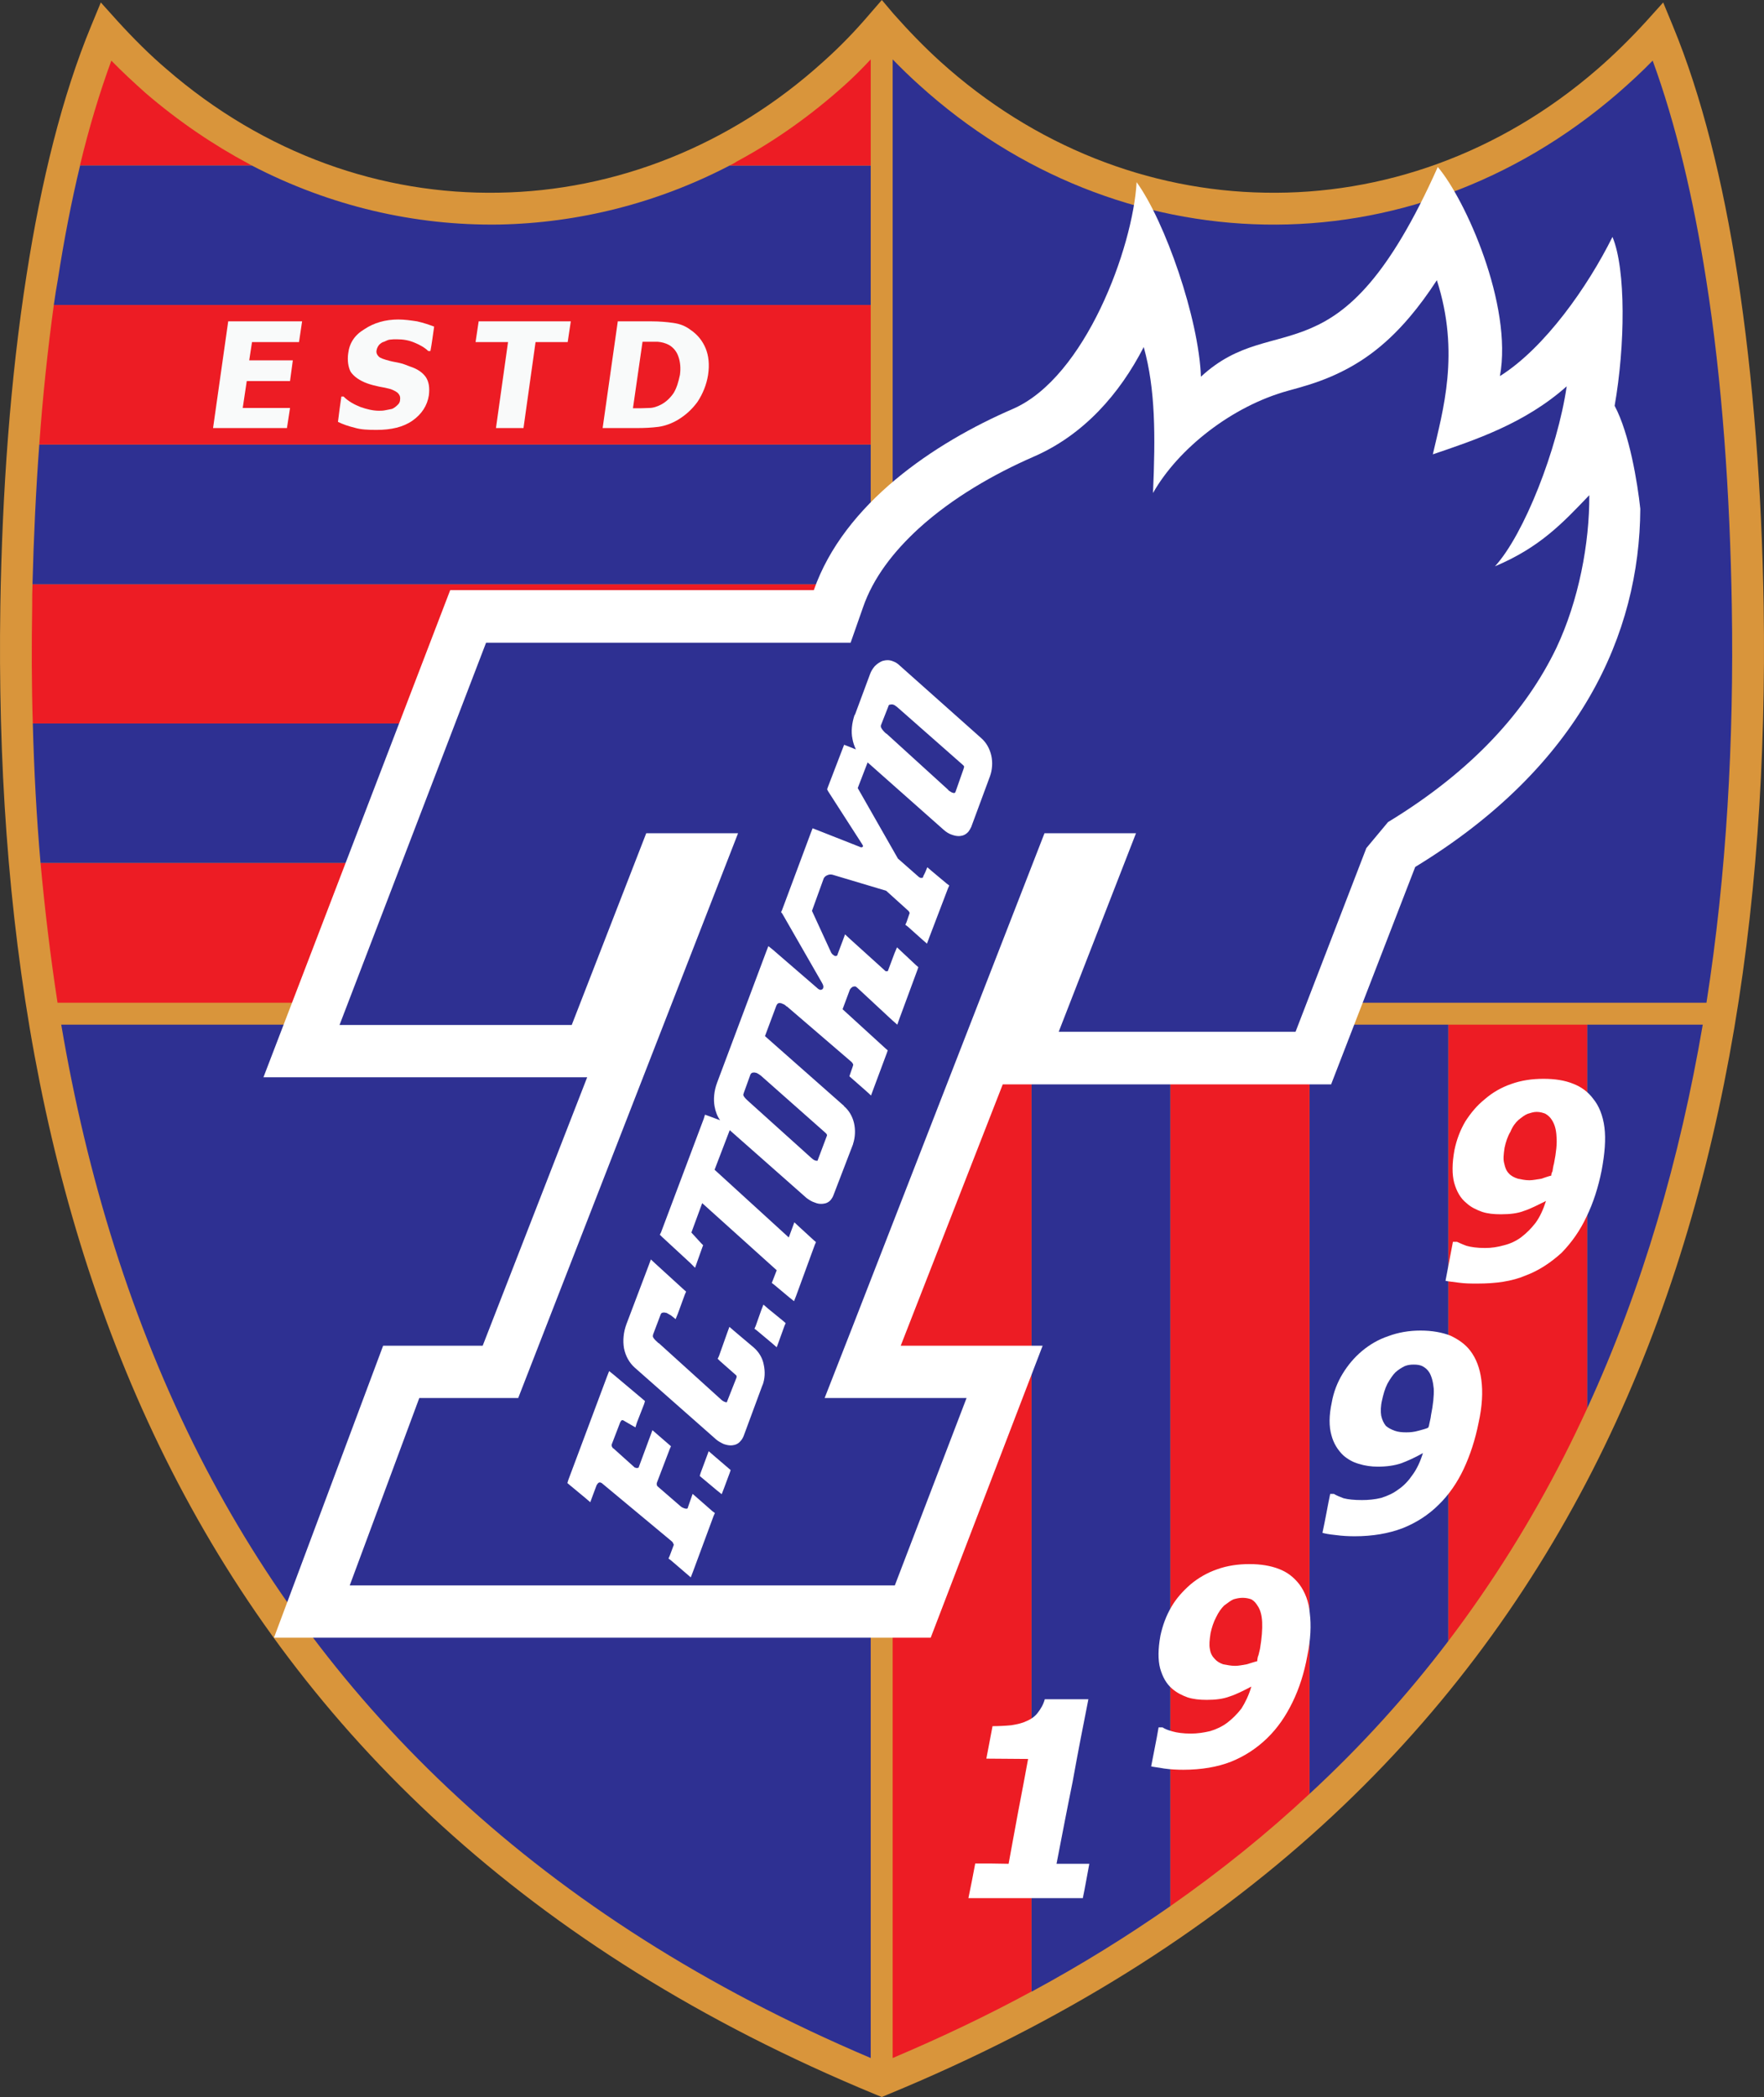 <?xml version="1.0" encoding="UTF-8"?>
<svg xmlns="http://www.w3.org/2000/svg" xmlns:xlink="http://www.w3.org/1999/xlink" width="410.77pt" height="488.16pt" viewBox="0 0 410.77 488.16" version="1.1">
<rect x="0" y="0" width="410.77" height="488.16" fill="#333333" stroke="none"/>
<defs>
<clipPath id="clip1">
  <path d="M 0 0 L 410.77 0 L 410.77 488.16 L 0 488.16 Z M 0 0 "/>
</clipPath>
</defs>
<g id="surface1">
<g clip-path="url(#clip1)" clip-rule="nonzero">
<path style=" stroke:none;fill-rule:nonzero;fill:rgb(85.1%,58.4%,23.099%);fill-opacity:1;" d="M 206.719 487.582 L 205.348 488.16 L 203.91 487.582 C 122.406 453.961 70.852 402.91 39.965 342.359 C 9.148 281.953 -1.004 212.328 0.078 141.047 C 0.508 114.625 2.383 88.199 6.195 63.938 C 9.582 42.191 14.477 22.32 21.246 5.977 L 23.477 0.574 L 27.363 4.895 C 31.109 9 34.852 12.742 38.742 16.055 C 61.637 35.93 88.996 45.359 116.141 44.855 C 143.141 44.426 169.996 34.055 191.742 14.328 C 195.629 10.871 199.23 7.129 202.539 3.238 L 205.348 0 L 208.086 3.238 C 211.539 7.129 215.141 10.871 218.957 14.328 C 240.773 34.055 267.559 44.426 294.629 44.855 C 321.699 45.359 349.133 35.93 372.027 16.055 C 375.844 12.742 379.66 9 383.406 4.895 L 387.293 0.574 L 389.523 5.977 C 396.293 22.32 401.188 42.191 404.574 63.938 C 408.316 88.199 410.262 114.625 410.691 141.047 C 411.773 212.328 401.621 281.953 370.805 342.359 C 339.844 402.91 288.293 453.961 206.719 487.582 "/>
</g>
<path style=" stroke:none;fill-rule:nonzero;fill:rgb(17.999%,18.799%,57.3%);fill-opacity:1;" d="M 14.262 238.535 C 20.238 273.816 30.605 307.727 46.516 339.047 C 76.18 397.078 125.355 446.254 202.758 479.086 L 202.758 238.535 L 14.262 238.535 "/>
<path style=" stroke:none;fill-rule:nonzero;fill:rgb(17.999%,18.799%,57.3%);fill-opacity:1;" d="M 397.371 233.426 C 402.055 203.473 403.781 172.441 403.277 141.191 C 402.844 114.984 401.047 88.777 397.301 65.09 C 394.348 46.223 390.246 28.871 384.844 14.113 C 382.254 16.777 379.59 19.223 376.781 21.672 C 352.445 42.695 323.355 52.777 294.559 52.273 C 265.684 51.77 237.172 40.754 214.062 19.801 C 211.973 17.93 209.887 15.91 207.867 13.824 L 207.867 233.426 L 397.371 233.426 "/>
<path style=" stroke:none;fill-rule:nonzero;fill:rgb(92.899%,10.999%,14.099%);fill-opacity:1;" d="M 9.438 200.879 C 10.445 211.824 11.742 222.695 13.398 233.426 L 202.758 233.426 L 202.758 200.879 L 9.438 200.879 "/>
<path style=" stroke:none;fill-rule:nonzero;fill:rgb(17.999%,18.799%,57.3%);fill-opacity:1;" d="M 7.637 168.406 C 7.926 179.281 8.5 190.152 9.438 200.879 L 202.758 200.879 L 202.758 168.406 L 7.637 168.406 "/>
<path style=" stroke:none;fill-rule:nonzero;fill:rgb(92.899%,10.999%,14.099%);fill-opacity:1;" d="M 7.566 136.008 C 7.492 137.734 7.492 139.465 7.492 141.191 C 7.348 150.266 7.348 159.336 7.637 168.406 L 202.758 168.406 L 202.758 136.008 L 7.566 136.008 "/>
<path style=" stroke:none;fill-rule:nonzero;fill:rgb(17.999%,18.799%,57.3%);fill-opacity:1;" d="M 9.148 103.465 C 8.355 114.191 7.852 125.062 7.566 136.008 L 202.758 136.008 L 202.758 103.465 L 9.148 103.465 "/>
<path style=" stroke:none;fill-rule:nonzero;fill:rgb(92.899%,10.999%,14.099%);fill-opacity:1;" d="M 12.531 70.992 C 11.094 81.504 9.941 92.375 9.148 103.465 L 202.758 103.465 L 202.758 70.992 L 12.531 70.992 "/>
<path style=" stroke:none;fill-rule:nonzero;fill:rgb(92.899%,10.999%,14.099%);fill-opacity:1;" d="M 58.613 38.52 C 58.398 38.375 58.18 38.305 57.965 38.16 C 49.613 33.695 41.547 28.223 33.918 21.672 C 31.18 19.223 28.516 16.777 25.926 14.113 C 23.188 21.602 20.742 29.664 18.652 38.375 C 18.652 38.375 18.652 38.449 18.652 38.52 L 58.613 38.52 "/>
<path style=" stroke:none;fill-rule:nonzero;fill:rgb(17.999%,18.799%,57.3%);fill-opacity:1;" d="M 169.926 38.52 C 153.078 47.305 134.719 51.91 116.215 52.273 C 96.629 52.559 76.902 48.023 58.613 38.52 L 18.652 38.52 C 16.637 46.871 14.91 55.801 13.469 65.09 C 13.109 67.031 12.82 68.977 12.531 70.992 L 202.758 70.992 L 202.758 38.52 L 169.926 38.52 "/>
<path style=" stroke:none;fill-rule:nonzero;fill:rgb(92.899%,10.999%,14.099%);fill-opacity:1;" d="M 202.758 13.824 C 200.812 15.91 198.797 17.93 196.711 19.801 C 188.859 26.855 180.438 32.832 171.582 37.586 C 171.078 37.945 170.5 38.23 169.926 38.52 L 202.758 38.52 L 202.758 13.824 "/>
<path style=" stroke:none;fill-rule:nonzero;fill:rgb(97.6%,98%,98%);fill-opacity:1;" d="M 115.492 99.648 L 118.301 79.633 L 110.742 79.633 L 111.461 74.809 L 132.918 74.809 L 132.195 79.633 L 124.711 79.633 L 121.902 99.648 L 115.492 99.648 "/>
<path style=" stroke:none;fill-rule:nonzero;fill:rgb(97.6%,98%,98%);fill-opacity:1;" d="M 87.699 100.078 C 85.684 100.078 84.027 100.008 82.59 99.574 C 81.148 99.215 79.852 98.785 78.699 98.207 C 78.918 96.266 79.207 94.32 79.492 92.305 C 79.711 92.305 79.926 92.305 79.996 92.305 C 81.148 93.457 82.516 94.176 83.957 94.754 C 85.398 95.258 86.836 95.617 88.277 95.617 C 88.711 95.617 89.215 95.617 89.859 95.473 C 90.363 95.398 90.867 95.258 91.301 95.184 C 91.805 94.969 92.238 94.609 92.523 94.32 C 92.957 93.961 93.172 93.527 93.172 92.953 C 93.246 92.305 93.027 91.871 92.598 91.441 C 92.238 91.152 91.59 90.793 90.941 90.574 C 90.148 90.359 89.215 90.145 88.277 90 C 87.27 89.785 86.406 89.566 85.613 89.281 C 83.742 88.633 82.371 87.625 81.652 86.543 C 81.078 85.465 80.859 83.879 81.078 82.297 C 81.363 79.848 82.59 77.977 84.895 76.609 C 87.051 75.168 89.719 74.375 92.742 74.375 C 94.254 74.375 95.691 74.594 97.133 74.809 C 98.719 75.168 99.941 75.602 101.094 76.031 C 100.805 77.977 100.59 79.848 100.23 81.719 C 100.086 81.719 99.867 81.719 99.723 81.719 C 98.934 80.93 97.781 80.281 96.555 79.777 C 95.188 79.199 93.895 78.984 92.383 78.984 C 91.879 78.984 91.371 78.984 90.867 79.055 C 90.438 79.055 89.934 79.344 89.43 79.559 C 88.996 79.633 88.566 79.992 88.277 80.281 C 87.988 80.641 87.773 81.07 87.699 81.504 C 87.555 82.078 87.773 82.586 88.207 83.016 C 88.566 83.375 89.43 83.664 90.797 84.023 C 91.59 84.238 92.309 84.312 93.172 84.527 C 93.895 84.672 94.684 85.031 95.477 85.32 C 97.277 85.895 98.43 86.762 99.148 87.77 C 99.867 88.848 100.086 90.215 99.867 92.016 C 99.508 94.391 98.215 96.406 96.051 97.922 C 93.895 99.434 91.086 100.078 87.699 100.078 "/>
<path style=" stroke:none;fill-rule:nonzero;fill:rgb(97.6%,98%,98%);fill-opacity:1;" d="M 164.887 87.266 C 164.523 89.566 163.66 91.656 162.438 93.527 C 161.07 95.398 159.559 96.695 157.902 97.703 C 156.461 98.566 154.879 99.145 153.363 99.359 C 151.711 99.574 150.055 99.648 148.324 99.648 L 140.332 99.648 L 143.859 74.809 L 151.781 74.809 C 153.582 74.809 155.238 74.953 156.75 75.168 C 158.332 75.383 159.629 75.887 160.852 76.824 C 162.438 77.902 163.59 79.344 164.309 81.07 C 165.027 82.801 165.246 84.887 164.887 87.266 "/>
<path style=" stroke:none;fill-rule:nonzero;fill:rgb(97.6%,98%,98%);fill-opacity:1;" d="M 49.613 99.648 L 53.141 74.809 L 70.348 74.809 L 69.629 79.633 L 58.684 79.633 L 58.035 83.879 L 68.188 83.879 L 67.539 88.703 L 57.461 88.703 L 56.523 94.969 L 67.539 94.969 L 66.82 99.648 L 49.613 99.648 "/>
<path style=" stroke:none;fill-rule:nonzero;fill:rgb(92.899%,10.999%,14.099%);fill-opacity:1;" d="M 158.332 87.266 C 158.551 85.68 158.406 84.238 157.973 83.016 C 157.613 81.938 156.895 80.93 155.742 80.281 C 154.879 79.848 154.086 79.633 153.148 79.559 C 152.215 79.559 151.062 79.559 149.766 79.559 C 149.621 79.559 149.621 79.559 149.621 79.559 L 147.391 95.039 L 147.461 95.039 C 148.902 95.039 150.125 95.039 151.203 94.969 C 152.141 94.969 153.148 94.609 154.086 94.105 C 155.238 93.457 156.172 92.52 156.895 91.441 C 157.613 90.215 157.973 88.922 158.332 87.266 "/>
<path style=" stroke:none;fill-rule:nonzero;fill:rgb(17.999%,18.799%,57.3%);fill-opacity:1;" d="M 369.582 327.887 C 382.539 299.734 391.18 269.641 396.508 238.535 L 369.582 238.535 L 369.582 327.887 "/>
<path style=" stroke:none;fill-rule:nonzero;fill:rgb(92.899%,10.999%,14.099%);fill-opacity:1;" d="M 337.254 382.031 C 347.621 368.352 356.551 354.023 364.18 339.047 C 366.055 335.375 367.852 331.633 369.582 327.887 L 369.582 238.535 L 337.254 238.535 L 337.254 382.031 "/>
<path style=" stroke:none;fill-rule:nonzero;fill:rgb(17.999%,18.799%,57.3%);fill-opacity:1;" d="M 304.926 417.602 C 317.02 406.441 327.75 394.559 337.254 382.031 L 337.254 238.535 L 304.926 238.535 L 304.926 417.602 "/>
<path style=" stroke:none;fill-rule:nonzero;fill:rgb(92.899%,10.999%,14.099%);fill-opacity:1;" d="M 272.523 443.734 C 284.262 435.527 295.062 426.816 304.926 417.602 L 304.926 238.535 L 272.523 238.535 L 272.523 443.734 "/>
<path style=" stroke:none;fill-rule:nonzero;fill:rgb(17.999%,18.799%,57.3%);fill-opacity:1;" d="M 240.195 463.609 C 240.27 463.609 240.34 463.535 240.414 463.535 C 251.859 457.344 262.516 450.719 272.523 443.734 L 272.523 238.535 L 240.195 238.535 L 240.195 463.609 "/>
<path style=" stroke:none;fill-rule:nonzero;fill:rgb(92.899%,10.999%,14.099%);fill-opacity:1;" d="M 207.867 479.086 C 219.246 474.266 229.973 469.152 240.195 463.609 L 240.195 238.535 L 207.867 238.535 L 207.867 479.086 "/>
<path style=" stroke:none;fill-rule:nonzero;fill:rgb(100%,100%,100%);fill-opacity:1;" d="M 63.797 381.238 L 89.215 313.273 L 112.398 313.273 L 136.734 250.777 L 61.348 250.777 L 104.836 137.375 L 189.508 137.375 C 196.566 117.215 217.516 103.105 235.879 95.184 C 252.727 87.84 263.812 57.672 264.676 42.406 C 271.301 51.551 279.148 74.09 279.652 87.695 C 288.438 79.559 296.5 80.207 305.285 76.391 C 313.996 72.648 323.355 64.512 334.805 38.879 C 341.215 46.367 352.301 70.992 349.277 87.551 C 359.719 81 369.727 66.742 375.484 55.152 C 378.652 62.711 378.438 80.566 375.988 94.465 C 379.445 100.945 381.316 112.391 381.965 118.441 C 381.82 147.527 367.996 178.414 329.551 201.816 L 309.965 252.434 L 233.5 252.434 L 209.742 313.273 L 242.789 313.273 L 216.727 381.238 L 63.797 381.238 "/>
<path style=" stroke:none;fill-rule:nonzero;fill:rgb(100%,100%,100%);fill-opacity:1;" d="M 372.965 272.449 C 372.172 276.406 371.02 280.008 369.438 283.246 C 367.926 286.488 365.98 289.223 363.676 291.602 C 361.156 293.902 358.348 295.777 355.254 296.93 C 352.012 298.297 348.34 298.801 344.02 298.801 C 342.582 298.801 341.141 298.801 339.629 298.586 C 338.117 298.367 337.109 298.297 336.605 298.152 C 337.18 295.055 337.758 292.105 338.332 289.078 C 338.621 289.078 338.91 289.078 339.27 289.078 C 339.773 289.297 340.492 289.656 341.5 290.016 C 342.508 290.305 343.949 290.52 345.82 290.52 C 347.332 290.52 348.773 290.305 350.285 289.871 C 351.727 289.512 353.094 288.863 354.246 288 C 355.469 287.062 356.551 285.984 357.559 284.688 C 358.566 283.32 359.355 281.594 360.004 279.574 C 358.062 280.512 356.477 281.375 354.895 281.879 C 353.453 282.457 351.652 282.672 349.492 282.672 C 347.836 282.672 346.398 282.527 345.102 282.098 C 343.734 281.594 342.508 281.016 341.5 280.078 C 340.062 278.93 339.195 277.344 338.621 275.328 C 338.117 273.383 338.117 270.863 338.691 267.695 C 339.195 265.32 339.988 263.16 341.215 261.07 C 342.508 259.055 343.949 257.328 345.75 255.887 C 347.477 254.375 349.566 253.152 351.867 252.359 C 354.246 251.496 356.766 251.137 359.43 251.137 C 362.094 251.137 364.398 251.496 366.34 252.289 C 368.215 253.008 369.797 254.16 371.02 255.816 C 372.316 257.398 373.254 259.633 373.613 262.441 C 373.973 265.246 373.684 268.559 372.965 272.449 "/>
<path style=" stroke:none;fill-rule:nonzero;fill:rgb(17.999%,18.799%,57.3%);fill-opacity:1;" d="M 243.223 193.969 L 264.531 193.969 L 246.531 240.191 L 301.684 240.191 L 318.172 197.426 L 323.215 191.375 C 343.012 179.352 355.398 165.383 362.383 150.91 C 367.637 139.824 370.156 126.434 370.086 115.273 C 363.895 121.754 358.566 127.441 348.125 131.832 C 354.895 124.414 362.668 104.617 364.828 89.93 C 355.035 98.641 343.371 102.457 333.652 105.77 C 335.957 95.688 340.062 82.223 334.59 65.23 C 332.43 68.543 330.34 71.352 328.324 73.727 C 322.062 81.145 316.012 85.031 310.035 87.625 C 306.363 89.207 303.195 90.07 300.027 90.938 C 286.852 94.535 274.324 104.473 268.492 114.77 C 269.07 101.375 269.07 90.574 266.332 80.785 C 260.719 91.727 252.293 101.305 240.629 106.344 C 231.559 110.305 221.836 115.848 213.988 122.977 C 208.086 128.375 203.332 134.496 200.957 141.406 L 198.078 149.617 L 113.188 149.617 L 79.062 238.609 L 133.133 238.609 L 150.484 193.969 L 171.867 193.969 L 123.699 317.664 L 120.676 325.441 L 97.637 325.441 L 81.438 369.07 L 208.371 369.07 L 225.078 325.441 L 192.027 325.441 L 198.508 308.879 L 243.223 193.969 "/>
<path style=" stroke:none;fill-rule:nonzero;fill:rgb(92.899%,10.999%,14.099%);fill-opacity:1;" d="M 361.879 270.793 C 362.383 268.273 362.598 266.184 362.453 264.602 C 362.383 262.945 362.02 261.719 361.371 260.711 C 361.012 260.137 360.508 259.633 359.859 259.273 C 359.355 259.055 358.637 258.84 357.844 258.84 C 357.125 258.84 356.477 259.055 355.758 259.273 C 355.035 259.559 354.316 260.137 353.598 260.711 C 352.879 261.359 352.23 262.223 351.727 263.449 C 351.078 264.527 350.645 265.824 350.355 267.191 C 350.141 268.703 349.996 269.855 350.285 270.863 C 350.5 271.871 350.789 272.594 351.363 273.168 C 351.867 273.742 352.59 274.105 353.453 274.391 C 354.246 274.535 355.109 274.754 356.117 274.754 C 356.98 274.754 357.918 274.535 358.926 274.391 C 359.789 274.105 360.582 273.816 361.23 273.672 C 361.23 273.383 361.301 273.023 361.516 272.664 C 361.59 272.23 361.66 271.586 361.879 270.793 "/>
<path style=" stroke:none;fill-rule:nonzero;fill:rgb(100%,100%,100%);fill-opacity:1;" d="M 304.422 385.488 C 303.699 389.449 302.551 393.047 300.965 396.289 C 299.383 399.527 297.508 402.266 295.062 404.641 C 292.684 406.945 289.879 408.816 286.637 410.113 C 283.539 411.336 279.727 411.984 275.551 411.984 C 274.109 411.984 272.598 411.91 271.086 411.695 C 269.5 411.406 268.566 411.336 268.062 411.191 C 268.637 408.098 269.285 405.145 269.789 402.121 C 270.148 402.121 270.438 402.121 270.727 402.121 C 271.23 402.48 272.02 402.77 273.027 403.055 C 274.035 403.344 275.477 403.559 277.348 403.559 C 278.789 403.559 280.301 403.344 281.812 402.984 C 283.254 402.551 284.621 401.902 285.773 401.039 C 286.996 400.105 288.078 399.023 289.086 397.727 C 289.949 396.359 290.812 394.633 291.391 392.617 C 289.59 393.551 287.934 394.414 286.348 394.918 C 284.836 395.496 283.035 395.711 281.02 395.711 C 279.363 395.711 277.926 395.566 276.559 395.137 C 275.188 394.633 274.035 394.055 272.957 393.121 C 271.59 391.969 270.727 390.383 270.148 388.367 C 269.645 386.426 269.645 383.902 270.223 380.734 C 270.727 378.434 271.516 376.199 272.742 374.113 C 273.895 372.098 275.477 370.367 277.203 368.855 C 279.004 367.344 281.094 366.121 283.398 365.328 C 285.773 364.465 288.293 364.105 290.957 364.105 C 293.551 364.105 295.852 364.465 297.867 365.258 C 299.742 365.977 301.254 367.129 302.551 368.785 C 303.844 370.512 304.781 372.816 304.996 375.48 C 305.355 378.289 305.215 381.672 304.422 385.488 "/>
<path style=" stroke:none;fill-rule:nonzero;fill:rgb(100%,100%,100%);fill-opacity:1;" d="M 252.148 441.863 C 241.996 441.863 235.734 441.863 225.508 441.863 C 226.086 439.129 226.59 436.465 227.094 433.801 C 230.262 433.801 231.559 433.801 234.867 433.871 C 235.59 429.77 236.383 425.734 237.102 421.703 C 237.895 417.527 238.684 413.496 239.406 409.465 C 236.238 409.465 232.996 409.391 229.684 409.391 C 230.188 406.871 230.621 404.352 231.125 401.832 C 232.492 401.832 234.078 401.758 235.516 401.617 C 236.887 401.398 238.109 401.113 238.973 400.68 C 240.055 400.246 241.062 399.527 241.637 398.734 C 242.355 397.801 242.934 396.863 243.293 395.566 C 246.676 395.566 249.988 395.566 253.445 395.566 C 252.148 402.047 250.926 408.383 249.773 414.793 C 248.477 421.129 247.254 427.535 246.027 433.871 C 249.195 433.871 250.566 433.871 253.66 433.871 C 253.156 436.465 252.727 439.129 252.148 441.863 "/>
<path style=" stroke:none;fill-rule:nonzero;fill:rgb(92.899%,10.999%,14.099%);fill-opacity:1;" d="M 293.406 383.832 C 293.836 381.312 293.98 379.223 293.91 377.641 C 293.836 375.984 293.477 374.762 292.902 373.895 C 292.469 373.176 292.035 372.672 291.391 372.312 C 290.812 372.098 290.094 371.953 289.371 371.953 C 288.652 371.953 287.934 372.098 287.215 372.312 C 286.566 372.602 285.844 373.176 285.055 373.754 C 284.406 374.398 283.758 375.266 283.18 376.488 C 282.605 377.566 282.172 378.863 281.887 380.23 C 281.668 381.742 281.523 382.895 281.742 383.902 C 281.887 384.91 282.316 385.633 282.895 386.207 C 283.398 386.785 284.047 387.145 284.836 387.434 C 285.699 387.574 286.566 387.793 287.645 387.793 C 288.438 387.793 289.445 387.574 290.309 387.434 C 291.316 387.145 292.109 386.855 292.758 386.711 C 292.758 386.426 292.828 386.137 292.902 385.703 C 293.117 385.273 293.188 384.625 293.406 383.832 "/>
<path style=" stroke:none;fill-rule:nonzero;fill:rgb(100%,100%,100%);fill-opacity:1;" d="M 344.309 331.199 C 343.516 335.16 342.363 338.688 340.852 341.93 C 339.34 345.168 337.324 348.047 335.02 350.281 C 332.574 352.727 329.691 354.527 326.598 355.754 C 323.355 356.977 319.684 357.625 315.438 357.625 C 314.07 357.625 312.484 357.551 310.973 357.336 C 309.461 357.191 308.453 356.977 307.949 356.832 C 308.598 353.879 309.102 350.855 309.75 347.762 C 310.035 347.762 310.324 347.762 310.613 347.762 C 311.188 348.121 311.91 348.406 312.844 348.77 C 313.926 349.055 315.293 349.199 317.164 349.199 C 318.676 349.199 320.188 349.055 321.629 348.695 C 323.215 348.191 324.438 347.617 325.59 346.754 C 326.887 345.887 327.965 344.734 328.902 343.367 C 329.91 342 330.699 340.344 331.348 338.258 C 329.477 339.336 327.82 340.055 326.309 340.633 C 324.797 341.137 322.996 341.426 320.836 341.426 C 319.324 341.426 317.812 341.207 316.445 340.777 C 315.078 340.414 313.852 339.695 312.844 338.832 C 311.551 337.609 310.539 336.023 310.035 334.078 C 309.461 332.062 309.461 329.543 310.109 326.52 C 310.539 324.07 311.406 321.84 312.629 319.824 C 313.852 317.809 315.363 316.008 317.164 314.496 C 318.895 313.055 320.91 311.832 323.285 311.039 C 325.59 310.176 328.109 309.742 330.773 309.742 C 333.508 309.742 335.812 310.176 337.684 310.895 C 339.559 311.762 341.215 312.91 342.363 314.426 C 343.734 316.223 344.598 318.457 344.957 321.266 C 345.316 324 345.172 327.312 344.309 331.199 "/>
<path style=" stroke:none;fill-rule:nonzero;fill:rgb(17.999%,18.799%,57.3%);fill-opacity:1;" d="M 333.223 329.473 C 333.727 326.953 333.941 324.938 333.867 323.281 C 333.727 321.695 333.363 320.398 332.859 319.535 C 332.43 318.816 331.852 318.383 331.348 318.098 C 330.699 317.734 329.98 317.664 329.188 317.664 C 328.469 317.664 327.82 317.734 327.102 318.023 C 326.383 318.383 325.66 318.816 324.941 319.465 C 324.363 320.039 323.719 320.977 323.07 322.129 C 322.492 323.281 322.133 324.574 321.844 325.871 C 321.484 327.383 321.484 328.609 321.629 329.543 C 321.844 330.551 322.203 331.273 322.711 331.922 C 323.285 332.426 324.004 332.785 324.797 333.07 C 325.59 333.359 326.523 333.434 327.461 333.434 C 328.398 333.434 329.262 333.359 330.27 333.07 C 331.277 332.785 331.996 332.641 332.574 332.352 C 332.719 332.062 332.789 331.848 332.859 331.344 C 332.934 330.91 333.148 330.266 333.223 329.473 "/>
<path style=" stroke:none;fill-rule:nonzero;fill:rgb(100%,100%,100%);fill-opacity:1;" d="M 153.652 287.426 L 153.941 286.848 L 163.879 260.426 L 164.164 259.488 L 165.172 259.848 L 167.691 260.785 C 167.047 259.922 166.613 258.77 166.398 257.543 C 166.109 255.961 166.254 254.016 166.973 252.07 L 178.422 221.543 L 178.926 220.246 L 180.004 221.113 L 190.59 230.258 L 190.66 230.258 C 190.805 230.398 191.02 230.473 191.238 230.398 C 191.309 230.398 191.453 230.328 191.523 230.258 C 191.598 230.184 191.668 230.113 191.668 230.039 C 191.812 229.754 191.742 229.32 191.383 228.742 L 182.164 212.688 L 181.879 212.328 L 182.094 211.895 L 188.859 193.754 L 189.223 192.816 L 190.156 193.176 L 200.383 197.207 C 200.453 197.281 200.598 197.281 200.742 197.207 C 200.812 197.207 200.812 197.137 200.887 197.137 C 200.887 197.062 200.957 197.062 200.957 196.992 C 200.957 196.848 200.887 196.703 200.742 196.488 L 192.82 184.176 L 192.605 183.742 L 192.75 183.312 L 196.203 174.312 L 196.566 173.375 L 197.5 173.734 L 199.301 174.457 C 198.941 173.664 198.652 172.871 198.508 172.008 C 198.148 170.281 198.363 168.336 199.012 166.391 L 199.086 166.391 L 202.613 156.887 C 202.828 156.312 203.188 155.664 203.691 155.09 C 204.195 154.586 204.773 154.152 205.492 153.863 C 206.285 153.648 207.078 153.574 207.941 153.938 C 208.516 154.152 209.02 154.441 209.523 154.945 L 228.531 171.863 C 229.684 172.871 230.477 174.312 230.836 175.895 C 231.195 177.48 231.055 179.207 230.551 180.648 L 226.156 192.527 C 225.941 192.961 225.727 193.32 225.508 193.609 C 224.934 194.258 224.285 194.543 223.566 194.617 C 222.988 194.688 222.27 194.543 221.691 194.328 C 220.973 194.113 220.324 193.68 219.75 193.176 L 202.035 177.48 L 199.734 183.457 L 209.094 199.871 L 213.844 204.047 C 213.988 204.191 214.133 204.266 214.277 204.336 C 214.422 204.336 214.566 204.406 214.711 204.336 C 214.781 204.336 214.852 204.336 214.926 204.266 C 214.926 204.191 214.996 204.121 214.996 204.047 L 214.996 203.977 L 215.43 203.113 L 215.934 201.887 L 216.941 202.754 L 220.469 205.703 L 221.047 206.137 L 220.758 206.785 L 216.363 218.305 L 215.859 219.672 L 214.781 218.734 L 211.398 215.711 L 210.82 215.281 L 211.109 214.633 L 211.828 212.543 C 211.902 212.473 211.828 212.543 211.828 212.543 C 211.758 212.328 211.684 212.184 211.539 212.039 L 206.355 207.359 L 193.828 203.617 C 193.469 203.543 193.035 203.543 192.605 203.762 C 192.246 203.902 191.957 204.191 191.812 204.48 L 189.078 212.039 L 193.613 221.902 L 193.613 221.832 C 193.758 222.121 193.973 222.266 194.188 222.406 C 194.332 222.551 194.477 222.551 194.621 222.551 C 194.691 222.551 194.766 222.551 194.836 222.48 L 194.836 222.551 C 194.91 222.48 194.98 222.336 195.055 222.191 L 195.055 222.121 L 196.277 218.879 L 196.781 217.512 L 197.859 218.52 L 206.215 226.078 L 206.215 226.008 C 206.215 226.078 206.215 226.078 206.285 226.078 C 206.355 226.078 206.5 226.152 206.574 226.078 C 206.645 226.078 206.719 226.078 206.789 226.008 C 206.789 226.008 206.789 226.008 206.789 225.938 L 208.301 221.902 L 208.879 220.535 L 209.957 221.543 L 213.34 224.711 L 213.844 225.145 L 213.629 225.793 L 209.453 237.098 L 208.949 238.535 L 207.797 237.527 L 199.66 229.969 C 199.516 229.824 199.371 229.754 199.301 229.68 C 199.086 229.609 198.941 229.609 198.727 229.68 C 198.582 229.68 198.363 229.824 198.223 229.969 C 198.004 230.184 197.859 230.398 197.789 230.688 L 196.203 234.938 L 206.215 244.078 L 206.719 244.512 L 206.5 245.16 L 203.332 253.656 L 202.828 255.023 L 201.82 254.09 L 198.293 250.992 L 197.789 250.559 L 198.004 249.91 L 198.582 248.258 L 198.582 248.184 C 198.652 248.039 198.727 247.895 198.652 247.754 C 198.582 247.535 198.363 247.246 198.078 247.031 L 183.246 234.289 L 183.172 234.289 C 182.812 233.93 182.453 233.711 182.094 233.641 L 182.164 233.641 C 181.879 233.496 181.59 233.496 181.371 233.496 C 181.23 233.566 181.086 233.641 181.012 233.711 C 180.941 233.855 180.867 233.93 180.797 234.07 L 178.133 241.199 L 196.566 257.473 L 196.492 257.473 C 197.719 258.48 198.508 259.922 198.867 261.434 C 199.23 263.016 199.156 264.742 198.652 266.258 L 198.652 266.328 L 194.117 278.137 C 193.973 278.566 193.758 278.93 193.539 279.215 C 193.035 279.863 192.391 280.152 191.668 280.223 C 191.02 280.297 190.371 280.223 189.727 279.938 C 189.004 279.719 188.355 279.289 187.781 278.855 L 169.926 263.09 L 166.398 272.305 L 183.676 288.07 L 184.469 285.91 L 184.973 284.543 L 186.055 285.551 L 189.508 288.719 L 190.012 289.152 L 189.727 289.801 L 185.406 301.609 L 184.902 302.902 L 183.82 302.039 L 180.293 299.09 L 179.719 298.656 L 180.004 297.938 L 180.867 295.703 L 163.516 280.078 L 160.996 286.922 L 163.301 289.441 L 163.734 289.871 L 163.516 290.449 L 162.363 293.688 L 161.859 295.129 L 160.781 294.047 L 154.156 287.93 L 153.652 287.426 "/>
<path style=" stroke:none;fill-rule:nonzero;fill:rgb(17.999%,18.799%,57.3%);fill-opacity:1;" d="M 174.75 250.129 L 173.164 254.52 L 173.164 254.594 C 173.02 254.809 173.094 255.023 173.238 255.238 C 173.453 255.602 173.887 256.031 174.391 256.465 L 188.859 269.496 C 189.078 269.711 189.438 270 189.797 270.145 C 190.012 270.215 190.156 270.215 190.301 270.215 L 190.371 270.215 C 190.371 270.145 190.445 270.07 190.445 270 L 192.531 264.457 C 192.605 264.312 192.605 264.238 192.531 264.098 C 192.531 264.023 192.391 263.879 192.246 263.734 L 177.195 250.414 C 176.836 250.129 176.477 249.91 176.188 249.77 C 175.902 249.695 175.613 249.625 175.324 249.695 C 175.18 249.695 175.035 249.77 174.895 249.91 C 174.82 249.984 174.82 250.055 174.75 250.129 "/>
<path style=" stroke:none;fill-rule:nonzero;fill:rgb(17.999%,18.799%,57.3%);fill-opacity:1;" d="M 206.859 164.449 L 205.133 168.84 C 205.062 169.055 205.133 169.344 205.277 169.559 C 205.492 169.922 205.852 170.352 206.355 170.785 L 206.43 170.785 L 220.828 183.887 L 220.828 183.961 C 221.047 184.105 221.332 184.32 221.621 184.465 C 221.836 184.535 221.98 184.609 222.195 184.609 C 222.27 184.609 222.27 184.609 222.34 184.535 C 222.414 184.535 222.414 184.465 222.484 184.391 L 224.43 178.848 L 224.43 178.777 C 224.5 178.633 224.5 178.559 224.5 178.488 C 224.5 178.344 224.43 178.273 224.285 178.129 L 209.238 164.879 C 208.734 164.449 208.086 163.801 207.363 164.016 C 207.004 164.016 206.934 164.16 206.859 164.449 "/>
<path style=" stroke:none;fill-rule:nonzero;fill:rgb(100%,100%,100%);fill-opacity:1;" d="M 162.941 343.586 L 163.156 342.863 L 164.523 339.191 L 165.027 337.824 L 166.109 338.762 L 169.637 341.785 L 170.141 342.215 L 169.926 342.863 L 168.559 346.535 L 168.055 347.832 L 166.973 346.969 L 163.445 344.016 L 162.941 343.586 "/>
<path style=" stroke:none;fill-rule:nonzero;fill:rgb(100%,100%,100%);fill-opacity:1;" d="M 132.125 345.238 L 132.34 344.52 L 141.34 320.473 L 141.844 319.176 L 142.926 320.039 L 149.691 325.727 L 150.195 326.16 L 149.98 326.879 L 148.324 331.129 L 147.965 332.281 L 146.957 331.703 L 145.23 330.695 L 145.086 330.625 C 145.012 330.551 144.941 330.625 144.797 330.625 C 144.727 330.625 144.652 330.695 144.582 330.84 C 144.508 330.91 144.508 330.984 144.438 331.055 L 142.422 336.312 C 142.422 336.383 142.422 336.602 142.492 336.742 C 142.566 336.887 142.637 337.031 142.781 337.176 L 142.852 337.176 L 147.82 341.641 L 147.895 341.641 C 148.035 341.711 148.254 341.785 148.469 341.711 C 148.539 341.711 148.684 341.711 148.758 341.566 C 148.758 341.566 148.758 341.566 148.758 341.496 L 151.422 334.297 L 151.926 332.93 L 153.004 333.863 L 155.742 336.238 L 156.246 336.672 L 155.957 337.32 L 152.934 345.238 L 152.934 345.168 C 152.934 345.312 152.934 345.527 152.934 345.672 C 153.004 345.816 153.078 345.961 153.078 345.961 L 153.148 346.031 L 158.477 350.641 C 158.621 350.785 158.836 350.93 159.055 351 C 159.34 351.145 159.629 351.215 159.918 351.215 C 159.988 351.145 160.062 351.145 160.133 351.145 L 160.133 351.07 L 160.781 349.199 L 161.285 347.762 L 162.363 348.695 L 165.895 351.793 L 166.469 352.223 L 166.18 352.871 L 161.355 365.902 L 160.852 367.199 L 159.773 366.266 L 156.246 363.238 L 155.668 362.809 L 155.957 362.16 L 156.895 359.641 L 156.895 359.566 C 156.895 359.566 156.895 359.496 156.82 359.426 C 156.75 359.207 156.605 358.922 156.391 358.777 L 140.117 345.238 C 139.973 345.168 139.902 345.168 139.828 345.098 C 139.758 345.098 139.613 345.098 139.539 345.098 C 139.398 345.168 139.254 345.238 139.18 345.383 C 139.035 345.527 138.965 345.672 138.895 345.816 L 137.957 348.336 L 137.453 349.703 L 136.371 348.77 L 132.629 345.672 L 132.125 345.238 "/>
<path style=" stroke:none;fill-rule:nonzero;fill:rgb(100%,100%,100%);fill-opacity:1;" d="M 159.773 300.672 L 159.484 301.32 L 157.828 305.855 L 157.324 307.078 L 156.246 306.215 C 155.887 306 155.523 305.785 155.238 305.641 C 154.879 305.566 154.59 305.496 154.371 305.566 C 154.23 305.566 154.086 305.641 154.012 305.711 C 153.941 305.785 153.941 305.855 153.867 305.93 L 152.07 310.68 L 152.07 310.754 C 151.996 310.969 151.996 311.184 152.141 311.398 C 152.355 311.762 152.789 312.191 153.363 312.695 L 153.363 312.625 L 167.836 325.727 C 168.055 325.945 168.414 326.23 168.844 326.375 C 168.988 326.375 169.062 326.449 169.203 326.449 L 169.277 326.375 C 169.277 326.375 169.348 326.305 169.348 326.16 L 171.508 320.688 L 171.508 320.617 C 171.508 320.543 171.582 320.398 171.508 320.328 C 171.508 320.258 171.438 320.113 171.293 320.039 L 167.621 316.801 L 167.117 316.297 L 167.406 315.719 L 169.348 310.246 L 169.852 308.879 L 170.934 309.816 L 175.539 313.703 C 176.766 314.785 177.559 316.152 177.844 317.664 C 178.203 319.32 178.133 320.977 177.559 322.488 L 177.559 322.414 L 173.164 334.297 C 172.949 334.801 172.734 335.16 172.445 335.449 C 171.941 336.098 171.223 336.383 170.5 336.457 C 169.852 336.527 169.203 336.383 168.559 336.168 C 167.91 335.879 167.262 335.52 166.758 335.09 L 147.82 318.383 C 146.523 317.23 145.66 315.648 145.301 313.848 C 145.012 312.121 145.156 310.176 145.879 308.23 L 151.062 294.551 L 151.566 293.184 L 152.645 294.191 L 159.27 300.238 L 159.773 300.672 "/>
<path style=" stroke:none;fill-rule:nonzero;fill:rgb(100%,100%,100%);fill-opacity:1;" d="M 175.684 309.312 L 175.973 308.664 L 177.27 304.992 L 177.773 303.695 L 178.852 304.633 L 182.383 307.512 L 182.957 308.016 L 182.668 308.664 L 181.371 312.266 L 180.867 313.633 L 179.789 312.695 L 176.262 309.742 L 175.684 309.312 "/>
</g>
</svg>
